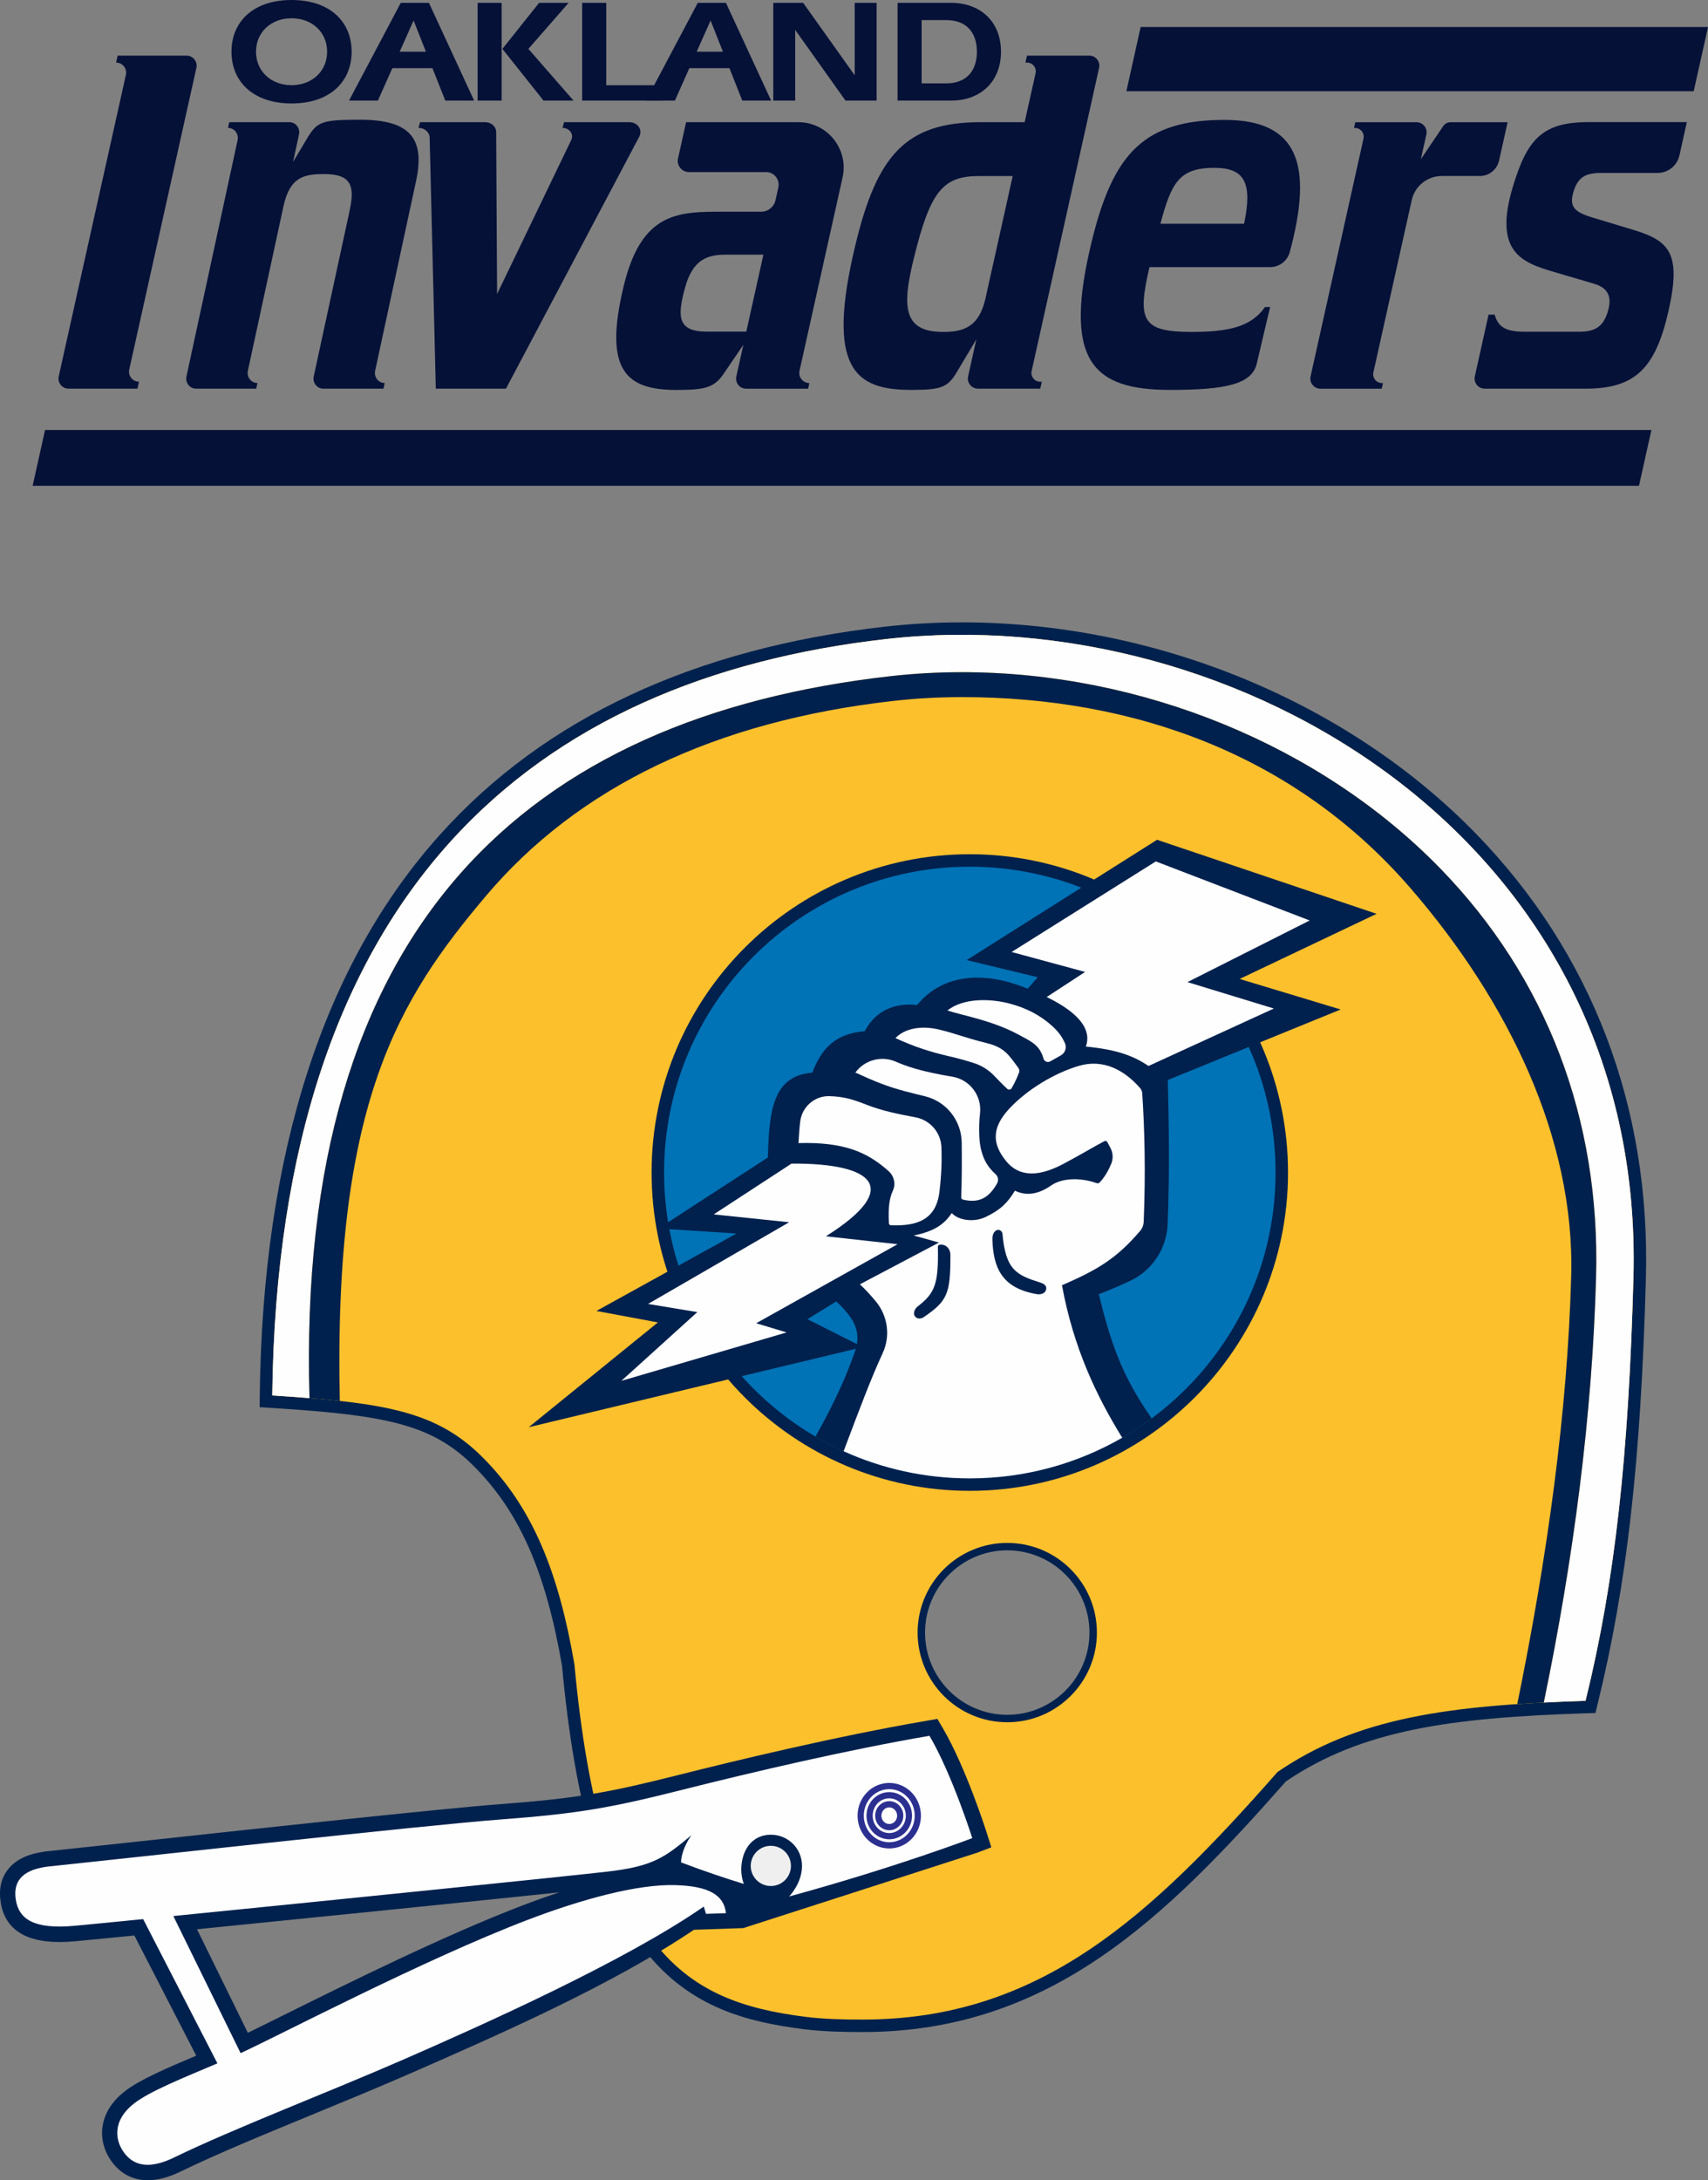 <?xml version="1.0" encoding="UTF-8"?>
<svg id="Layer_2" data-name="Layer 2" xmlns="http://www.w3.org/2000/svg" viewBox="0 0 411.36 524.95">
  <rect x="0" y="0" width="411.36" height="524.95" fill="#808080" stroke="none"/>
  <defs>
    <style>
      .cls-1 {
        fill: #fcc02c;
      }

      .cls-1, .cls-2, .cls-3, .cls-4, .cls-5, .cls-6 {
        stroke-width: 0px;
      }

      .cls-2 {
        fill: #00214d;
      }

      .cls-3 {
        fill: #0072b6;
      }

      .cls-4 {
        fill: #061138;
      }

      .cls-5 {
        fill: #fefdff;
      }

      .cls-7 {
        fill: #fff;
        stroke: #2b2f90;
        stroke-miterlimit: 10;
        stroke-width: 1.5px;
      }

      .cls-6 {
        fill: #efefef;
      }
    </style>
  </defs>
  <g>
    <path class="cls-2" d="M207.74,489.27c-4.31,0-9.37-.08-14.18-.69-13.46-1.7-27.39-5.16-38.14-18.81-10.58-13.43-16.96-35.25-20.06-68.67-3.95-22.86-10.36-37.29-21.42-48.26-9.96-9.86-20.86-12.11-48.56-13.84l-2.85-.18.03-2.85c.7-58.35,15.33-103.81,43.5-135.1,25.19-27.99,61.23-44.8,107.14-49.99,6.05-.68,12.27-1.03,18.49-1.03,46.51,0,92.8,19.03,123.8,50.9,27.91,28.69,42.05,65.71,40.91,107.08-1.22,44.12-4.58,73.79-11.61,102.41l-.54,2.21-2.27.07c-32.73,1.06-53.99,4-72.29,16.41-29.12,33.04-56.94,60.34-101.94,60.34ZM242.59,373.29c-10.92,0-19.8,8.88-19.8,19.8s8.88,19.8,19.8,19.8,19.8-8.88,19.8-19.8-8.88-19.8-19.8-19.8Z"/>
    <path class="cls-1" d="M213.53,153.86c83.85-9.47,182.79,48.02,179.87,153.89-1.17,42.58-4.35,72.55-11.53,101.77-33.1,1.07-55.11,4.06-74.19,17.14-30.63,34.79-57.19,59.61-99.94,59.61-4.88,0-9.49-.12-13.8-.67-28.75-3.64-49.15-15.23-55.6-84.89-3.71-21.58-9.82-37.64-22.29-50-10.99-10.89-23.29-13-50.48-14.71,1.45-121.74,63.16-172.57,147.97-182.15ZM242.59,414.68c11.92,0,21.59-9.67,21.59-21.59s-9.67-21.59-21.59-21.59-21.59,9.67-21.59,21.59,9.67,21.59,21.59,21.59Z"/>
    <path class="cls-5" d="M393.4,307.74c-1.17,42.58-4.35,72.55-11.53,101.78-3.47.11-6.82.25-10.06.41,7.14-34.48,11.68-69.12,12.59-102.43,1.05-38.05-11.92-72.07-37.51-98.38-28.8-29.6-71.87-47.27-115.21-47.27-5.76,0-11.53.32-17.14.95-87.51,9.88-143.29,60.08-140,173.84-2.8-.23-5.78-.44-8.97-.64,1.45-121.73,63.15-172.57,147.96-182.14,83.86-9.47,182.79,48.02,179.87,153.88Z"/>
    <path class="cls-2" d="M384.4,307.5c-.91,33.31-5.45,67.95-12.59,102.43-2.18.11-4.31.24-6.39.38,7.24-35.45,12.08-70.22,12.99-102.98.92-33.14-15.12-66.24-38.72-93.5-27.65-31.94-66.25-45.98-108.01-45.98-5.54,0-11.08.3-16.46.91-42.95,4.85-76,20.68-98.26,47.05-20.82,24.69-36.68,49.59-35.12,121.51-2.29-.26-4.72-.48-7.3-.68-3.29-113.76,52.49-163.96,140-173.84,5.61-.63,11.38-.95,17.14-.95,43.34,0,86.41,17.67,115.21,47.27,25.59,26.31,38.56,60.33,37.51,98.38Z"/>
  </g>
  <g>
    <path class="cls-2" d="M233.57,358.96c-42.26,0-76.64-34.38-76.64-76.64s34.38-76.64,76.64-76.64,76.64,34.38,76.64,76.64-34.38,76.64-76.64,76.64Z"/>
    <path class="cls-3" d="M307.21,282.32c0,24.26-11.73,45.79-29.84,59.2-2.27,1.68-4.64,3.24-7.09,4.65-10.81,6.23-23.35,9.79-36.71,9.79-10.84,0-21.13-2.34-30.39-6.54-2.32-1.06-4.58-2.23-6.77-3.52-6.66-3.9-12.66-8.82-17.77-14.55-1.7-1.9-3.3-3.89-4.79-5.96-3.66-5.06-6.69-10.6-8.97-16.52-.53-1.36-1.02-2.74-1.47-4.14-.91-2.85-1.65-5.78-2.2-8.77-.11-.55-.21-1.11-.3-1.67-.64-3.9-.97-7.89-.97-11.97,0-40.67,32.97-73.64,73.63-73.64,9.47,0,18.53,1.79,26.85,5.05,1.58.62,3.14,1.29,4.67,2.02,9.48,4.49,17.85,10.96,24.57,18.87,1.1,1.27,2.14,2.58,3.13,3.93,1.95,2.63,3.72,5.39,5.3,8.27.96,1.72,1.84,3.48,2.66,5.27,4.15,9.22,6.46,19.46,6.46,30.23Z"/>
    <g>
      <path class="cls-2" d="M331.54,220.03l-52.87-17.83-18.25,11.53-27.59,17.44,17.11,4.13-2.45,2.76c-11.05-4.58-20.78-3.25-26.61,3.93-4.51-.54-9.66.72-12.62,6.3-5.08.47-9.78,2.26-12.61,9.98-9.42.74-10.42,8.91-10.71,20.42l-24.03,15.6-2.3,1.5,2.6.17,16.19,1.04-13.99,7.73-19.77,10.92,14.81,2.76-31.11,25.23,51.3-12.29,27.48-6.59c-.02.1-.06.19-.09.29-1.87,5.34-4.1,10.96-9.62,20.85,2.19,1.29,4.45,2.46,6.77,3.52,9.26,4.2,19.55,6.54,30.39,6.54,13.36,0,25.9-3.56,36.71-9.79,2.45-1.41,4.82-2.97,7.09-4.65-5.96-8.68-9.22-15.32-12.73-29.92,1.07-.39,3.68-1.39,7.53-3.19,5.35-2.5,8.83-7.8,9.05-13.7.49-12.83.31-23.08.04-34.67l19.49-7.95,22.14-9.03-24.33-7.35,32.98-15.68ZM194.47,317.64l6.93-4.28c1.24,1.12,2.33,2.23,3.59,4.05,1.27,1.83,1.76,4.07,1.4,6.22l-11.92-5.99Z"/>
      <g>
        <path class="cls-5" d="M216.17,299.58l-34.05,19.03,7.33,2.21-39.8,11.66,18.29-16.55-11.86-1.97,33.98-19.67-18.17-1.89,18.74-12.23c19.93-.12,26.72,5.91,8.28,17.5l17.26,1.91Z"/>
        <path class="cls-5" d="M285.99,236.47l20.81,6.36-30.18,13.83c-3.54-2.35-7.35-3.91-15.09-4.67,1.33-3.79-1.09-7.85-9.44-11.93l9.25-6.04-17.7-4.8,34.73-21.81,37.06,14.22-29.44,14.84Z"/>
        <path class="cls-5" d="M275.45,294.22c-.04.78-.33,1.54-.84,2.14-5.78,6.77-10.36,9.4-18.84,13.1,2.77,15.13,8.38,26.8,14.51,36.71-10.81,6.23-23.35,9.79-36.71,9.79-10.84,0-21.13-2.34-30.39-6.54,4.02-10.65,6.56-17.44,9.41-23.62,1.9-4.1,1.24-8.92-1.62-12.41-1.15-1.4-2.45-2.82-3.87-4.16l19.05-10.05-6.11-1.7c5.23-1.02,7.54-2.92,9.18-5.41,1.56,1.75,5.29,2.32,8.13.97,3.72-1.77,5.36-3.52,7.09-6.35,3.06,1.5,6.06.6,8.73-1.26,2.39-1.67,6.62-2.07,10.99-.55.24.08.51.03.68-.16,1.35-1.43,2.26-3.19,2.8-4.53.5-1.21.43-2.58-.17-3.74-.22-.42-.48-.92-.79-1.48-.13-.24-.43-.34-.68-.21-2.64,1.38-5.74,3.29-9.97,5.52-5.45,2.87-10.38,3.43-13.76-.77-3.23-4-3.54-7.83.71-12.46,4.29-4.66,10.94-8.68,16.88-10.42,5.59-1.63,10.65.7,14.72,5.35.31.35.49.8.52,1.26.57,8.55.84,18.99.35,30.98Z"/>
        <path class="cls-5" d="M192.31,275.23c.13-2.02.22-3.67.42-5.24.45-3.52,3.5-6.17,7.04-6.06s5.55.74,9.26,2.19c3.12,1.22,7.3,2.16,11.35,2.88,3.53.62,6.2,3.58,6.35,7.17.14,3.39,0,6.8-.47,10.78-.81,6.72-5.34,8.31-11.7,8.07-.25,0-.45-.22-.47-.47-.2-3.76.09-6,.97-7.91.72-1.59.27-3.48-1.03-4.64-5.08-4.55-10.65-7.08-21.72-6.77Z"/>
        <path class="cls-5" d="M231.5,288.3c.15-3.82.18-8.66.12-13.2-.07-5.31-3.72-9.92-8.88-11.15-1.56-.37-3.09-.76-4.68-1.18-4.19-1.09-7.32-2.35-12.05-4.52l.05-.07c2.26-3.01,6.29-4.05,9.73-2.54,2.76,1.21,5.76,2.12,10.43,3.04,1.2.24,2.2.41,3.08.55,4.25.68,7.21,4.57,6.73,8.85-.2,1.8-.27,3.52-.17,5.56.24,4.91,2.04,7.39,3.93,9.09.62.56.76,1.48.35,2.21-2.02,3.59-4.44,4.8-8.23,3.9-.25-.06-.42-.29-.41-.54Z"/>
        <path class="cls-5" d="M245.43,258.3c.15-.4.07-.85-.18-1.19-2.28-3.07-3.27-4.89-7.63-5.96-5.25-1.29-7.38-2.28-11.42-3.25-4.24-1.02-8.23-.35-10.54,2.05,4.66,2.16,8.71,3.41,12.86,4.36,2.77.63,4.28,1.11,5.87,1.6,1.87.57,3.58,1.6,4.94,3,.92.95,1.85,1.94,3.25,3.26.32.3.83.23,1.05-.14.45-.77,1.17-2.1,1.78-3.73Z"/>
        <path class="cls-5" d="M228.17,243.3c3.95-3.11,10.4-2.82,14.68-1.74s7.67,2.87,10.54,5.46c1.85,1.67,2.55,2.97,3.08,4.12.49,1.08.09,2.35-.93,2.95-.89.53-1.69.94-2.58,1.46-.62.36-1.43.05-1.63-.64-.93-3.24-2.77-4.05-6.07-5.82-6.49-3.48-13.6-4.61-17.08-5.79Z"/>
      </g>
      <path class="cls-2" d="M227.77,299.98c.73.45,1.13,1.3,1.13,2.16.04,9.41-.77,11.11-6.34,14.94-.61.47-1.65.63-2.22-.16-.47-.66-.1-1.77.69-2.37,4.19-3.22,5.03-5.47,4.85-14.35,0-.23.15-.45.37-.49.63-.11,1.13.04,1.53.28Z"/>
      <path class="cls-2" d="M239.01,298.41c.21,6.98,2.39,11.77,10.7,13.19.94.16,1.93-.16,2.19-.94.35-1.05-.41-1.59-1.54-1.91-5.54-1.76-8.16-2.99-8.92-11.65-.06-.65-.71-1.15-1.32-.93-.71.26-1.14,1.13-1.11,2.23Z"/>
    </g>
  </g>
  <g>
    <path class="cls-2" d="M35.61,524.95c2.42,0,5.03-.69,7.98-2.13,8.58-4.18,20.03-8.9,32.16-13.89,7.86-3.24,15.99-6.59,23.4-9.84,20.88-9.14,48.18-21.1,67.98-34.44l11.89-.41s56.3-18.12,56.48-18.2l3.26-1.25-1.06-3.32c-.2-.65-5.05-15.86-10.64-25.39l-1.3-2.21-2.53.44c-21.84,3.74-46.82,9.78-59.77,13.05-16.71,4.21-24.38,5.65-43.06,7.05-13.87,1.04-57.71,5.79-86.71,8.94-9.96,1.08-17.95,1.94-21.97,2.36-4.69.48-7.91,1.94-9.85,4.47-1.61,2.09-2.19,4.72-1.71,7.81.99,6.38,5.75,9.61,14.15,9.61h0c1.19,0,2.49-.06,3.86-.19,2.04-.19,6.8-.65,14.19-1.38l14.9,28.93c-7.07,2.98-13.68,5.81-17.27,8.63-3.95,3.11-5.08,6.47-5.34,8.75-.34,3,.58,6.05,2.6,8.58,2.11,2.64,5,4.04,8.35,4.04h0ZM134.75,455.63c-2.92.95-5.94,2.03-9.04,3.21-18.63,7.13-41.93,18.69-57.35,26.33-3.4,1.69-6.34,3.15-8.67,4.28l-12.24-24.93c27.26-2.73,66.66-6.72,87.3-8.89h0Z"/>
    <g>
      <path class="cls-5" d="M12.1,449.37c15.49-1.6,89.93-9.89,108.58-11.29s26.43-2.8,43.69-7.15c17.26-4.35,39.96-9.64,59.49-12.99,5.45,9.29,10.31,24.64,10.31,24.64,0,0-18.15,6.95-44.13,14.06,0,0,3.12-3.13,3.12-7.37s-3.37-7.51-7.51-7.51-6.73,3.13-7.09,7.51c-.2,2.51.6,4.34.6,4.34-4.27-1.31-9.13-2.92-15.14-5.19.12-3.39,2.52-6.56,2.52-6.56-6.56,5.5-9.41,7.55-20.47,8.81-11.37,1.3-70.03,7.25-104.32,10.67l16.2,33.01c9.64-4.43,44.06-22.5,69.06-32.06,13.49-5.16,26.69-8.64,35.53-8.4,8.2.22,11.81,2.38,12.31,6.76l-4.81.16-.54-1.75c-19.11,13.26-53.49,28.58-71.87,36.63-18.51,8.09-41.29,16.78-55.71,23.79-5.62,2.73-9.38,2.17-11.82-.88-2.44-3.05-3.17-7.91,2.15-12.1,3.79-2.99,12.21-6.33,20.11-9.69l-17.88-34.73c-8.28.82-14.32,1.41-16.66,1.62-9.45.85-13.27-1.49-14.02-6.31-.76-4.88,2.13-7.39,8.29-8.03h0Z"/>
      <circle class="cls-6" cx="185.65" cy="449.27" r="4.84"/>
    </g>
    <g>
      <path class="cls-7" d="M214.17,430.04c3.8,0,6.88,3.19,6.88,7.14s-3.08,7.14-6.88,7.14-6.88-3.19-6.88-7.14,3.08-7.14,6.88-7.14ZM214.17,440.96c2.01,0,3.64-1.69,3.64-3.78s-1.63-3.78-3.64-3.78-3.64,1.69-3.64,3.78,1.63,3.78,3.64,3.78Z"/>
      <path class="cls-7" d="M214.17,432.25c2.62,0,4.74,2.21,4.74,4.93s-2.12,4.93-4.74,4.93-4.74-2.21-4.74-4.93,2.12-4.93,4.74-4.93ZM214.17,439.93c1.46,0,2.64-1.22,2.64-2.75s-1.19-2.75-2.64-2.75-2.64,1.22-2.64,2.75,1.19,2.75,2.64,2.75Z"/>
    </g>
  </g>
  <g>
    <polygon class="cls-4" points="7.86 116.97 10.85 103.53 397.73 103.53 394.74 116.97 7.86 116.97"/>
    <polygon class="cls-4" points="271.28 21.96 274.72 6.51 411.36 6.51 407.92 21.96 271.28 21.96"/>
    <g>
      <path class="cls-4" d="M33.48,91.91h0l-.37,1.67h-16.6c-1.55,0-2.7-1.44-2.37-2.95L30.32,18.02c.34-1.51-.81-2.95-2.36-2.95h0l.38-1.68h16.59c1.55,0,2.7,1.44,2.37,2.95l-16.17,72.62c-.34,1.51.81,2.95,2.36,2.95Z"/>
      <path class="cls-4" d="M100.16,43.8c-1.68,7.81-7.53,34.87-9.81,45.47-.33,1.51.79,2.95,2.3,2.95h0s-.29,1.36-.29,1.36h-14.5c-1.51,0-2.63-1.43-2.3-2.94,1.93-8.92,7.64-35.3,8.61-39.75,1.25-5.82.75-8.98-6.08-8.98-4.71,0-8.27.6-9.81,7.71h0s-8.58,39.64-8.58,39.64c-.33,1.52.79,2.96,2.3,2.96h0l-.29,1.36h-14.5c-1.51,0-2.63-1.44-2.3-2.95l12.31-56.88c.33-1.52-.79-2.96-2.31-2.96h0l.3-1.37h14.5c1.51,0,2.63,1.44,2.3,2.95l-1.43,6.62c.8-1.34,1.96-3.29,3.3-5.53,2.52-4.22,3.53-4.63,12.93-4.63,12.72,0,15.48,5.18,13.36,14.97Z"/>
      <path class="cls-4" d="M153.99,32.86l-32.13,60.72h-16.9l-1.48-60.42c-.03-1.32-1.22-2.37-2.68-2.37h0l.37-1.37h15.69c1.46,0,2.63,1.05,2.64,2.37l.22,39,17.86-37.08c.67-1.39-.43-2.92-2.1-2.92h0l.37-1.37h15.76c1.96,0,3.22,1.84,2.37,3.44Z"/>
      <path class="cls-4" d="M192.25,29.42h-27.01l-1.94,8.72c-.38,1.69.91,3.29,2.64,3.29h18.56c1.94,0,3.38,1.8,2.96,3.7l-.68,3.06c-.36,1.63-1.81,2.79-3.48,2.79h-10.89c-10.38,0-18.23,1.3-22.24,18.06-4.9,20.43.83,24.85,12.85,24.85,6.78,0,9.03-.59,11.24-3.86,1.23-1.82,3.24-4.76,4.78-7.02l-1.7,7.63c-.34,1.51.81,2.95,2.37,2.95h14.92l.3-1.36h0c-1.55,0-2.71-1.44-2.37-2.96l10.37-46.54c1.52-6.83-3.67-13.31-10.67-13.31ZM170.26,79.85c-7.12,0-7.18-3.61-5.27-10.59,1.9-6.98,5.59-7.94,9.88-7.94h8.99l-4.12,18.53h-9.48Z"/>
      <path class="cls-4" d="M262.34,13.39h-15l-.38,1.68h.39c1.35,0,2.35,1.25,2.06,2.57l-2.63,11.78h-10.64c-18.13,0-24.96,8.1-30.14,29.63-7.17,29.84.03,34.83,13.42,34.83,7.11,0,8.8-.54,10.98-4.22,1.07-1.81,2.99-5.02,4.75-7.97l-1.99,8.94c-.34,1.51.81,2.95,2.37,2.95h15.01l.37-1.67h-.39c-1.35,0-2.35-1.25-2.06-2.57l16.25-73c.34-1.51-.81-2.95-2.37-2.95ZM237.35,71.83c-1.6,7.2-5.67,8.09-10.28,8.09-10.56,0-9.72-7.5-6.18-20.86,3.59-13.53,6.81-16.67,14.89-16.67h8.12l-6.55,29.44Z"/>
      <path class="cls-4" d="M305.91,64.31c2.2,0,4.15-1.47,4.72-3.6,5.63-20.88,2.21-31.84-15.71-31.84-19.26,0-26.73,7.93-31.91,28.95-7.15,29.06.05,36.06,18.82,36.06,13.28,0,19.7-1.34,20.86-6.35,1.15-5,3.22-13.61,3.22-13.61h-1.24c-3.37,4.82-8.87,6-17.66,6-11.94,0-13.17-2.72-10.17-15.61h29.06ZM292.48,40.41c7.43,0,9.16,3.8,7.15,13.46h-20.15c2.65-9.94,4.55-13.46,13-13.46Z"/>
      <path class="cls-4" d="M363.1,29.42l-2.06,9.24c-.48,2.17-2.41,3.72-4.64,3.72h-9.16c-3.47,0-6.48,2.41-7.23,5.8l-9.24,41.48c-.29,1.32.71,2.57,2.06,2.57h.26l-.31,1.36h-14.77c-1.55,0-2.7-1.44-2.37-2.95l12.75-57.27c.29-1.32-.71-2.57-2.06-2.57h-.23l.31-1.37h14.75c1.55,0,2.7,1.44,2.37,2.95l-1.33,5.97,5.39-7.99c.39-.58,1.05-.93,1.75-.93h13.76Z"/>
      <path class="cls-4" d="M406.26,29.42l-1.78,8c-.55,2.47-2.74,4.22-5.26,4.22h-13.57c-3.93,0-5.67,1.11-6.72,4.64s.35,4.81,4.56,6.08,6.11,1.85,9.93,3c8.64,2.61,11.56,5.62,8.44,19.45s-8,18.77-19.94,18.77h-24.35c-1.55,0-2.7-1.44-2.37-2.95l3.31-14.87h1.47c.74,2.69,2.36,4.11,7.01,4.11h13.41c3.29,0,5.5-.91,6.67-4.35s.74-6.05-3.11-7.19-7.12-2.09-9.79-2.88c-7.68-2.26-14.52-4.81-9.81-20.48,3.47-11.54,7.14-15.57,18.28-15.57h23.63Z"/>
    </g>
    <g>
      <path class="cls-4" d="M70.22,0c-9.24,0-14.47,5.24-14.47,12.45s5.23,12.46,14.47,12.46,14.47-5.24,14.47-12.46S79.46,0,70.22,0ZM70.22,20.51c-4.97,0-8.56-3.39-8.56-8.06s3.59-8.05,8.56-8.05,8.56,3.38,8.56,8.05-3.59,8.06-8.56,8.06Z"/>
      <path class="cls-4" d="M103.31.69h-6.79l-12.46,23.53h6.95l3.49-7.81h9.65l3.09,7.81h6.95L103.31.69ZM96.26,12.45l3.35-7.51,2.97,7.51h-6.32Z"/>
      <rect class="cls-4" x="115.03" y=".69" width="5.79" height="23.53"/>
      <polygon class="cls-4" points="159.65 20.52 159.65 24.22 140.21 24.22 140.21 .69 146.01 .69 146.01 20.52 159.65 20.52"/>
      <path class="cls-4" d="M174.84.69h-6.79l-12.46,23.53h6.95l3.49-7.81h9.65l3.09,7.81h6.95L174.84.69ZM167.79,12.45l3.35-7.51,2.97,7.51h-6.32Z"/>
      <polygon class="cls-4" points="138.13 24.22 130.9 24.22 121 11.77 129.83 .69 136.94 .69 127.26 11.77 138.13 24.22"/>
      <polygon class="cls-4" points="211.13 .69 211.13 24.22 203.63 24.22 191.52 7.2 191.52 24.22 186.24 24.22 186.24 .69 193.44 .69 205.85 18.13 205.85 .69 211.13 .69"/>
      <path class="cls-4" d="M229.12.69h-12.95v23.53h12.95c6.95,0,11.96-4.48,11.96-11.77s-5.01-11.76-11.96-11.76ZM227.9,20.07h-5.93V4.84h5.93c4.9,0,7.38,3.03,7.38,7.61s-2.48,7.62-7.38,7.62Z"/>
    </g>
  </g>
</svg>